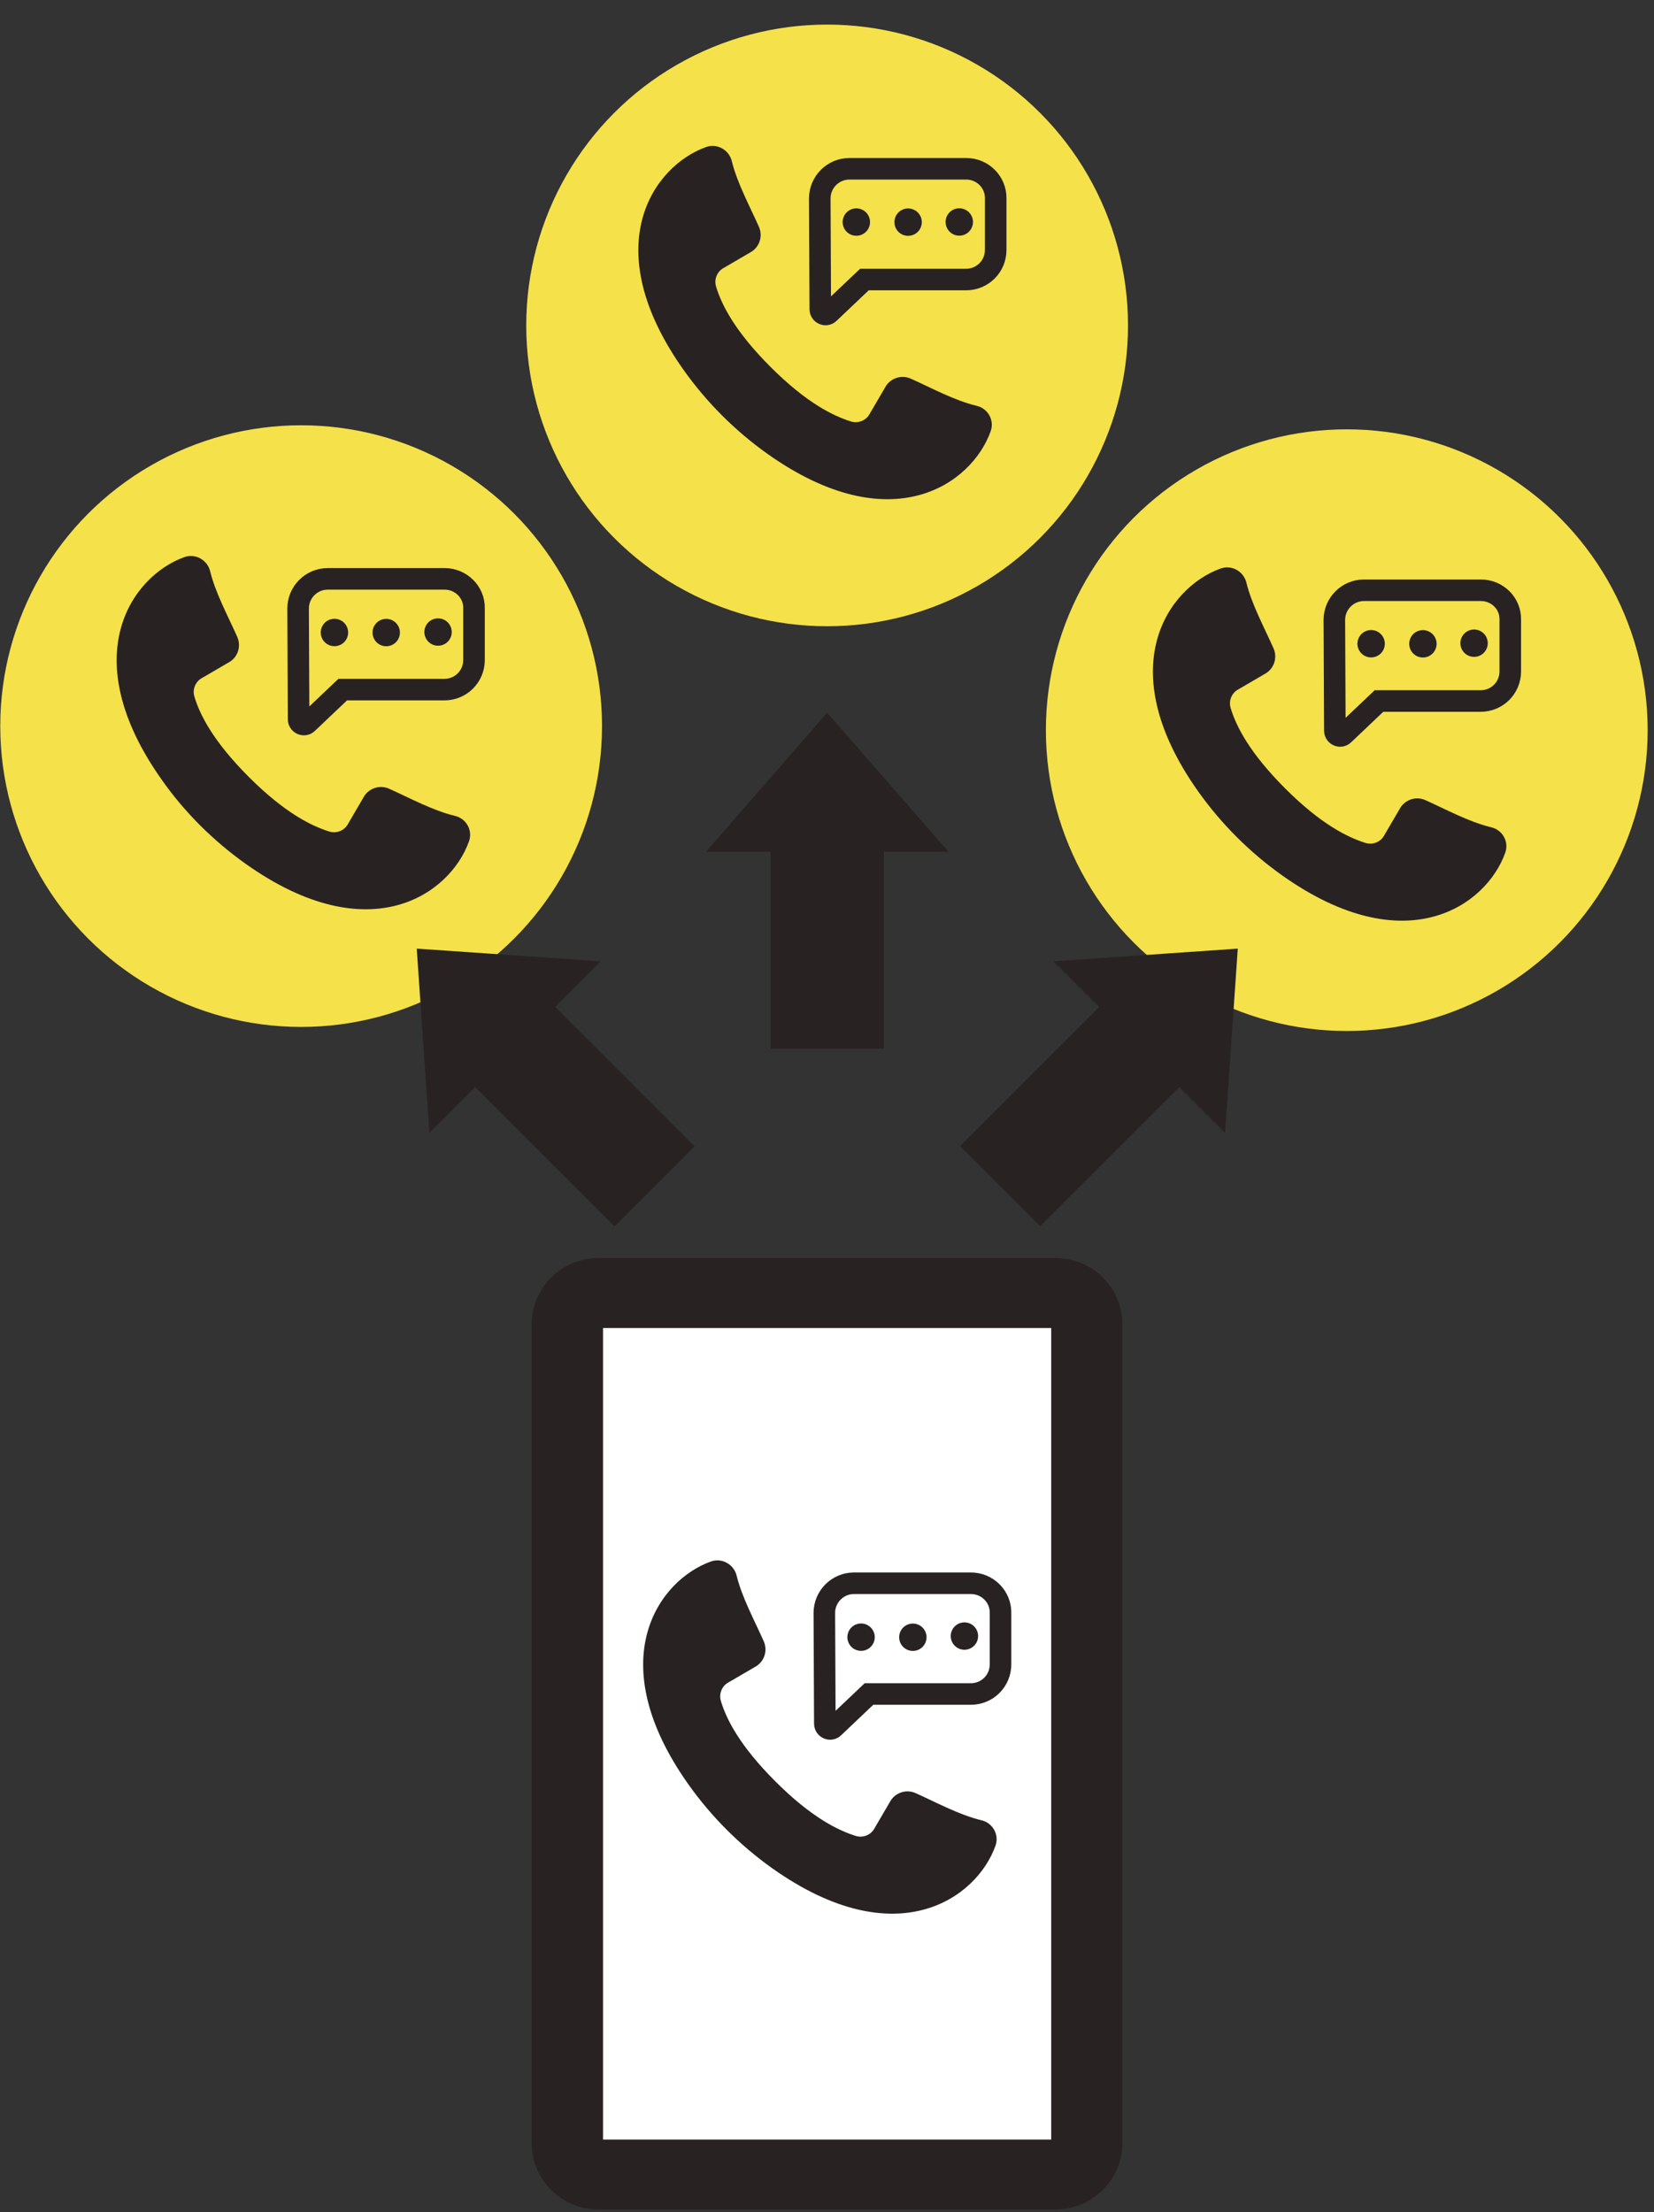 <?xml version="1.0" encoding="utf-8"?>
<!-- Generator: Adobe Illustrator 27.9.0, SVG Export Plug-In . SVG Version: 6.00 Build 0)  -->
<svg version="1.1" id="レイヤー1" xmlns="http://www.w3.org/2000/svg" xmlns:xlink="http://www.w3.org/1999/xlink" x="0px"
	 y="0px" viewBox="0 0 652.5 872.8" style="enable-background:new 0 0 652.5 872.8;" xml:space="preserve">
<rect x="0" y="0" width="652.5" height="872.8" fill="#333333" stroke="none"/>
<style type="text/css">
	.st0{fill:#2897BD;}
	.st1{fill:#F5E149;}
	.st2{fill:#282322;}
	.st3{fill:#FFFFFF;}
	.st4{fill:none;stroke:#282322;stroke-width:8.504;stroke-miterlimit:10;}
</style>
<path class="st0" d="M333.9,535.1v-0.5V535.1z"/>
<circle class="st1" cx="326.3" cy="128.4" r="118.7"/>
<g>
	<circle class="st1" cx="118.8" cy="286.5" r="118.7"/>
	<circle class="st1" cx="531.3" cy="288.1" r="118.7"/>
</g>
<g>
	<g>
		<path class="st2" d="M236,496.4h180.5c14.6,0,26.3,11.7,26.3,26.3v322.8c0,14.5-11.8,26.2-26.3,26.3H236
			c-14.5,0-26.3-11.7-26.3-26.3V522.7C209.7,508.1,221.5,496.4,236,496.4z"/>
		<rect x="237.9" y="524" class="st3" width="176.8" height="320.2"/>
	</g>
</g>
<g>
	<path class="st2" d="M304.7,737.2c48.8,34.6,80.6,11.9,88-8.9c1.6-4.4-1.1-9.1-5.6-10.1c-8.7-2.1-17.9-7.1-25.9-10.7
		c-3.8-1.7-8.3-0.1-10.2,3.6l-5.9,10.1c-1.4,2.8-4.6,4.1-7.5,3.2c-7-2.2-17.5-7.3-31.7-21.5c-14.2-14.2-19.4-24.7-21.5-31.7
		c-0.9-2.9,0.4-6.1,3.2-7.5l10.1-5.9c3.7-1.9,5.3-6.3,3.6-10.2c-3.6-8.1-8.6-17.3-10.7-25.9c-1.1-4.5-5.8-7.1-10.1-5.6
		c-20.8,7.4-43.5,39.2-8.9,88C280.7,716.9,291.9,728.1,304.7,737.2z"/>
	<g>
		<g>
			<path class="st4" d="M383,624.7h-46.1c-6.5,0-11.7,5.3-11.7,11.7l0.2,43.7c0,1.8,2.2,2.8,3.5,1.5l13.9-13.2H383
				c6.5,0,11.7-5.2,11.7-11.7v-20.5C394.7,629.9,389.5,624.7,383,624.7z"/>
		</g>
	</g>
	
		<ellipse transform="matrix(0.383 -0.924 0.924 0.383 -374.443 731.209)" class="st2" cx="359.9" cy="645.8" rx="5.4" ry="5.4"/>
	
		<ellipse transform="matrix(0.383 -0.924 0.924 0.383 -387.058 712.33)" class="st2" cx="339.5" cy="645.8" rx="5.4" ry="5.4"/>
	
		<ellipse transform="matrix(0.973 -0.23 0.23 0.973 -138.2 104.669)" class="st2" cx="380.4" cy="645.8" rx="5.4" ry="5.4"/>
</g>
<g>
	<path class="st2" d="M97,340.9c48.8,34.6,80.6,11.9,88-8.9c1.6-4.4-1.1-9.1-5.6-10.1c-8.7-2.1-17.9-7.1-25.9-10.7
		c-3.8-1.7-8.3-0.1-10.2,3.6l-5.9,10.1c-1.4,2.8-4.6,4.1-7.5,3.2c-7-2.2-17.5-7.3-31.7-21.5c-14.2-14.2-19.4-24.7-21.5-31.7
		c-0.9-2.9,0.4-6.1,3.2-7.5l10.1-5.9c3.7-1.9,5.3-6.3,3.6-10.2c-3.6-8.1-8.6-17.3-10.7-25.9c-1.1-4.5-5.8-7.1-10.1-5.6
		c-20.8,7.4-43.5,39.2-8.9,88C73,320.7,84.2,331.8,97,340.9z"/>
	<g>
		<g>
			<path class="st4" d="M175.4,228.4h-46.1c-6.5,0-11.7,5.3-11.7,11.7l0.2,43.7c0,1.8,2.2,2.8,3.5,1.5l13.9-13.2h40.1
				c6.5,0,11.7-5.2,11.7-11.7v-20.5C187.1,233.7,181.9,228.4,175.4,228.4z"/>
		</g>
	</g>
	
		<ellipse transform="matrix(0.383 -0.924 0.924 0.383 -136.502 294.757)" class="st2" cx="152.3" cy="249.5" rx="5.4" ry="5.4"/>
	
		<ellipse transform="matrix(0.383 -0.924 0.924 0.383 -149.117 275.879)" class="st2" cx="131.9" cy="249.5" rx="5.4" ry="5.4"/>
	
		<ellipse transform="matrix(0.973 -0.23 0.23 0.973 -52.708 46.365)" class="st2" cx="172.8" cy="249.5" rx="5.4" ry="5.4"/>
</g>
<g>
	<path class="st2" d="M302.8,179.1c48.8,34.6,80.6,11.9,88-8.9c1.6-4.4-1.1-9.1-5.6-10.1c-8.7-2.1-17.9-7.1-25.9-10.7
		c-3.8-1.7-8.3-0.1-10.2,3.6l-5.9,10.1c-1.4,2.8-4.6,4.1-7.5,3.2c-7-2.2-17.5-7.3-31.7-21.5c-14.2-14.2-19.4-24.7-21.5-31.7
		c-0.9-2.9,0.4-6.1,3.2-7.5l10.1-5.9c3.7-1.9,5.3-6.3,3.6-10.2c-3.6-8.1-8.6-17.3-10.7-25.9c-1.1-4.5-5.8-7.1-10.1-5.6
		c-20.8,7.4-43.5,39.2-8.9,88C278.8,158.8,290,170,302.8,179.1z"/>
	<g>
		<g>
			<path class="st4" d="M381.2,66.6h-46.1c-6.5,0-11.7,5.3-11.7,11.7l0.2,43.7c0,1.8,2.2,2.8,3.5,1.5l13.9-13.2h40.1
				c6.5,0,11.7-5.2,11.7-11.7V78.3C392.9,71.8,387.6,66.6,381.2,66.6z"/>
		</g>
	</g>
	
		<ellipse transform="matrix(0.383 -0.924 0.924 0.383 140.063 384.946)" class="st2" cx="358.1" cy="87.7" rx="5.4" ry="5.4"/>
	
		<ellipse transform="matrix(0.383 -0.924 0.924 0.383 127.448 366.067)" class="st2" cx="337.7" cy="87.7" rx="5.4" ry="5.4"/>
	<ellipse transform="matrix(0.973 -0.23 0.23 0.973 -10.015 89.312)" class="st2" cx="378.5" cy="87.7" rx="5.4" ry="5.4"/>
</g>
<g>
	<path class="st2" d="M505.8,345.4c48.8,34.6,80.6,11.9,88-8.9c1.6-4.4-1.1-9.1-5.6-10.1c-8.7-2.1-17.9-7.1-25.9-10.7
		c-3.8-1.7-8.3-0.1-10.2,3.6l-5.9,10.1c-1.4,2.8-4.6,4.1-7.5,3.2c-7-2.2-17.5-7.3-31.7-21.5c-14.2-14.2-19.4-24.7-21.5-31.7
		c-0.9-2.9,0.4-6.1,3.2-7.5l10.1-5.9c3.7-1.9,5.3-6.3,3.6-10.2c-3.6-8.1-8.6-17.3-10.7-25.9c-1.1-4.5-5.8-7.1-10.1-5.6
		c-20.8,7.4-43.5,39.2-8.9,88C481.8,325.1,493,336.3,505.8,345.4z"/>
	<g>
		<g>
			<path class="st4" d="M584.2,232.9h-46.1c-6.5,0-11.7,5.3-11.7,11.7l0.2,43.7c0,1.8,2.2,2.8,3.5,1.5l13.9-13.2h40.1
				c6.5,0,11.7-5.2,11.7-11.7v-20.5C595.9,238.1,590.7,232.9,584.2,232.9z"/>
		</g>
	</g>
	<ellipse transform="matrix(0.383 -0.924 0.924 0.383 111.736 675.203)" class="st2" cx="561.1" cy="254" rx="5.4" ry="5.4"/>
	<ellipse transform="matrix(0.383 -0.924 0.924 0.383 99.122 656.324)" class="st2" cx="540.7" cy="254" rx="5.4" ry="5.4"/>
	<ellipse transform="matrix(0.973 -0.23 0.23 0.973 -42.797 140.41)" class="st2" cx="581.6" cy="254" rx="5.4" ry="5.4"/>
</g>
<g>
	<rect x="304" y="326.7" class="st2" width="44.7" height="87.1"/>
	<polygon class="st2" points="326.3,281.2 278.5,336.1 374.2,336.1 	"/>
</g>
<g>
	<g>
		
			<rect x="403" y="393.7" transform="matrix(0.707 0.707 -0.707 0.707 433.769 -172.652)" class="st2" width="44.7" height="87.1"/>
		<polygon class="st2" points="488.3,374.3 415.6,379.3 483.3,447 		"/>
	</g>
	<g>
		
			<rect x="205" y="393.7" transform="matrix(-0.707 0.707 -0.707 -0.707 697.327 585.716)" class="st2" width="44.7" height="87.1"/>
		<polygon class="st2" points="164.4,374.3 237,379.3 169.4,447 		"/>
	</g>
</g>
</svg>
